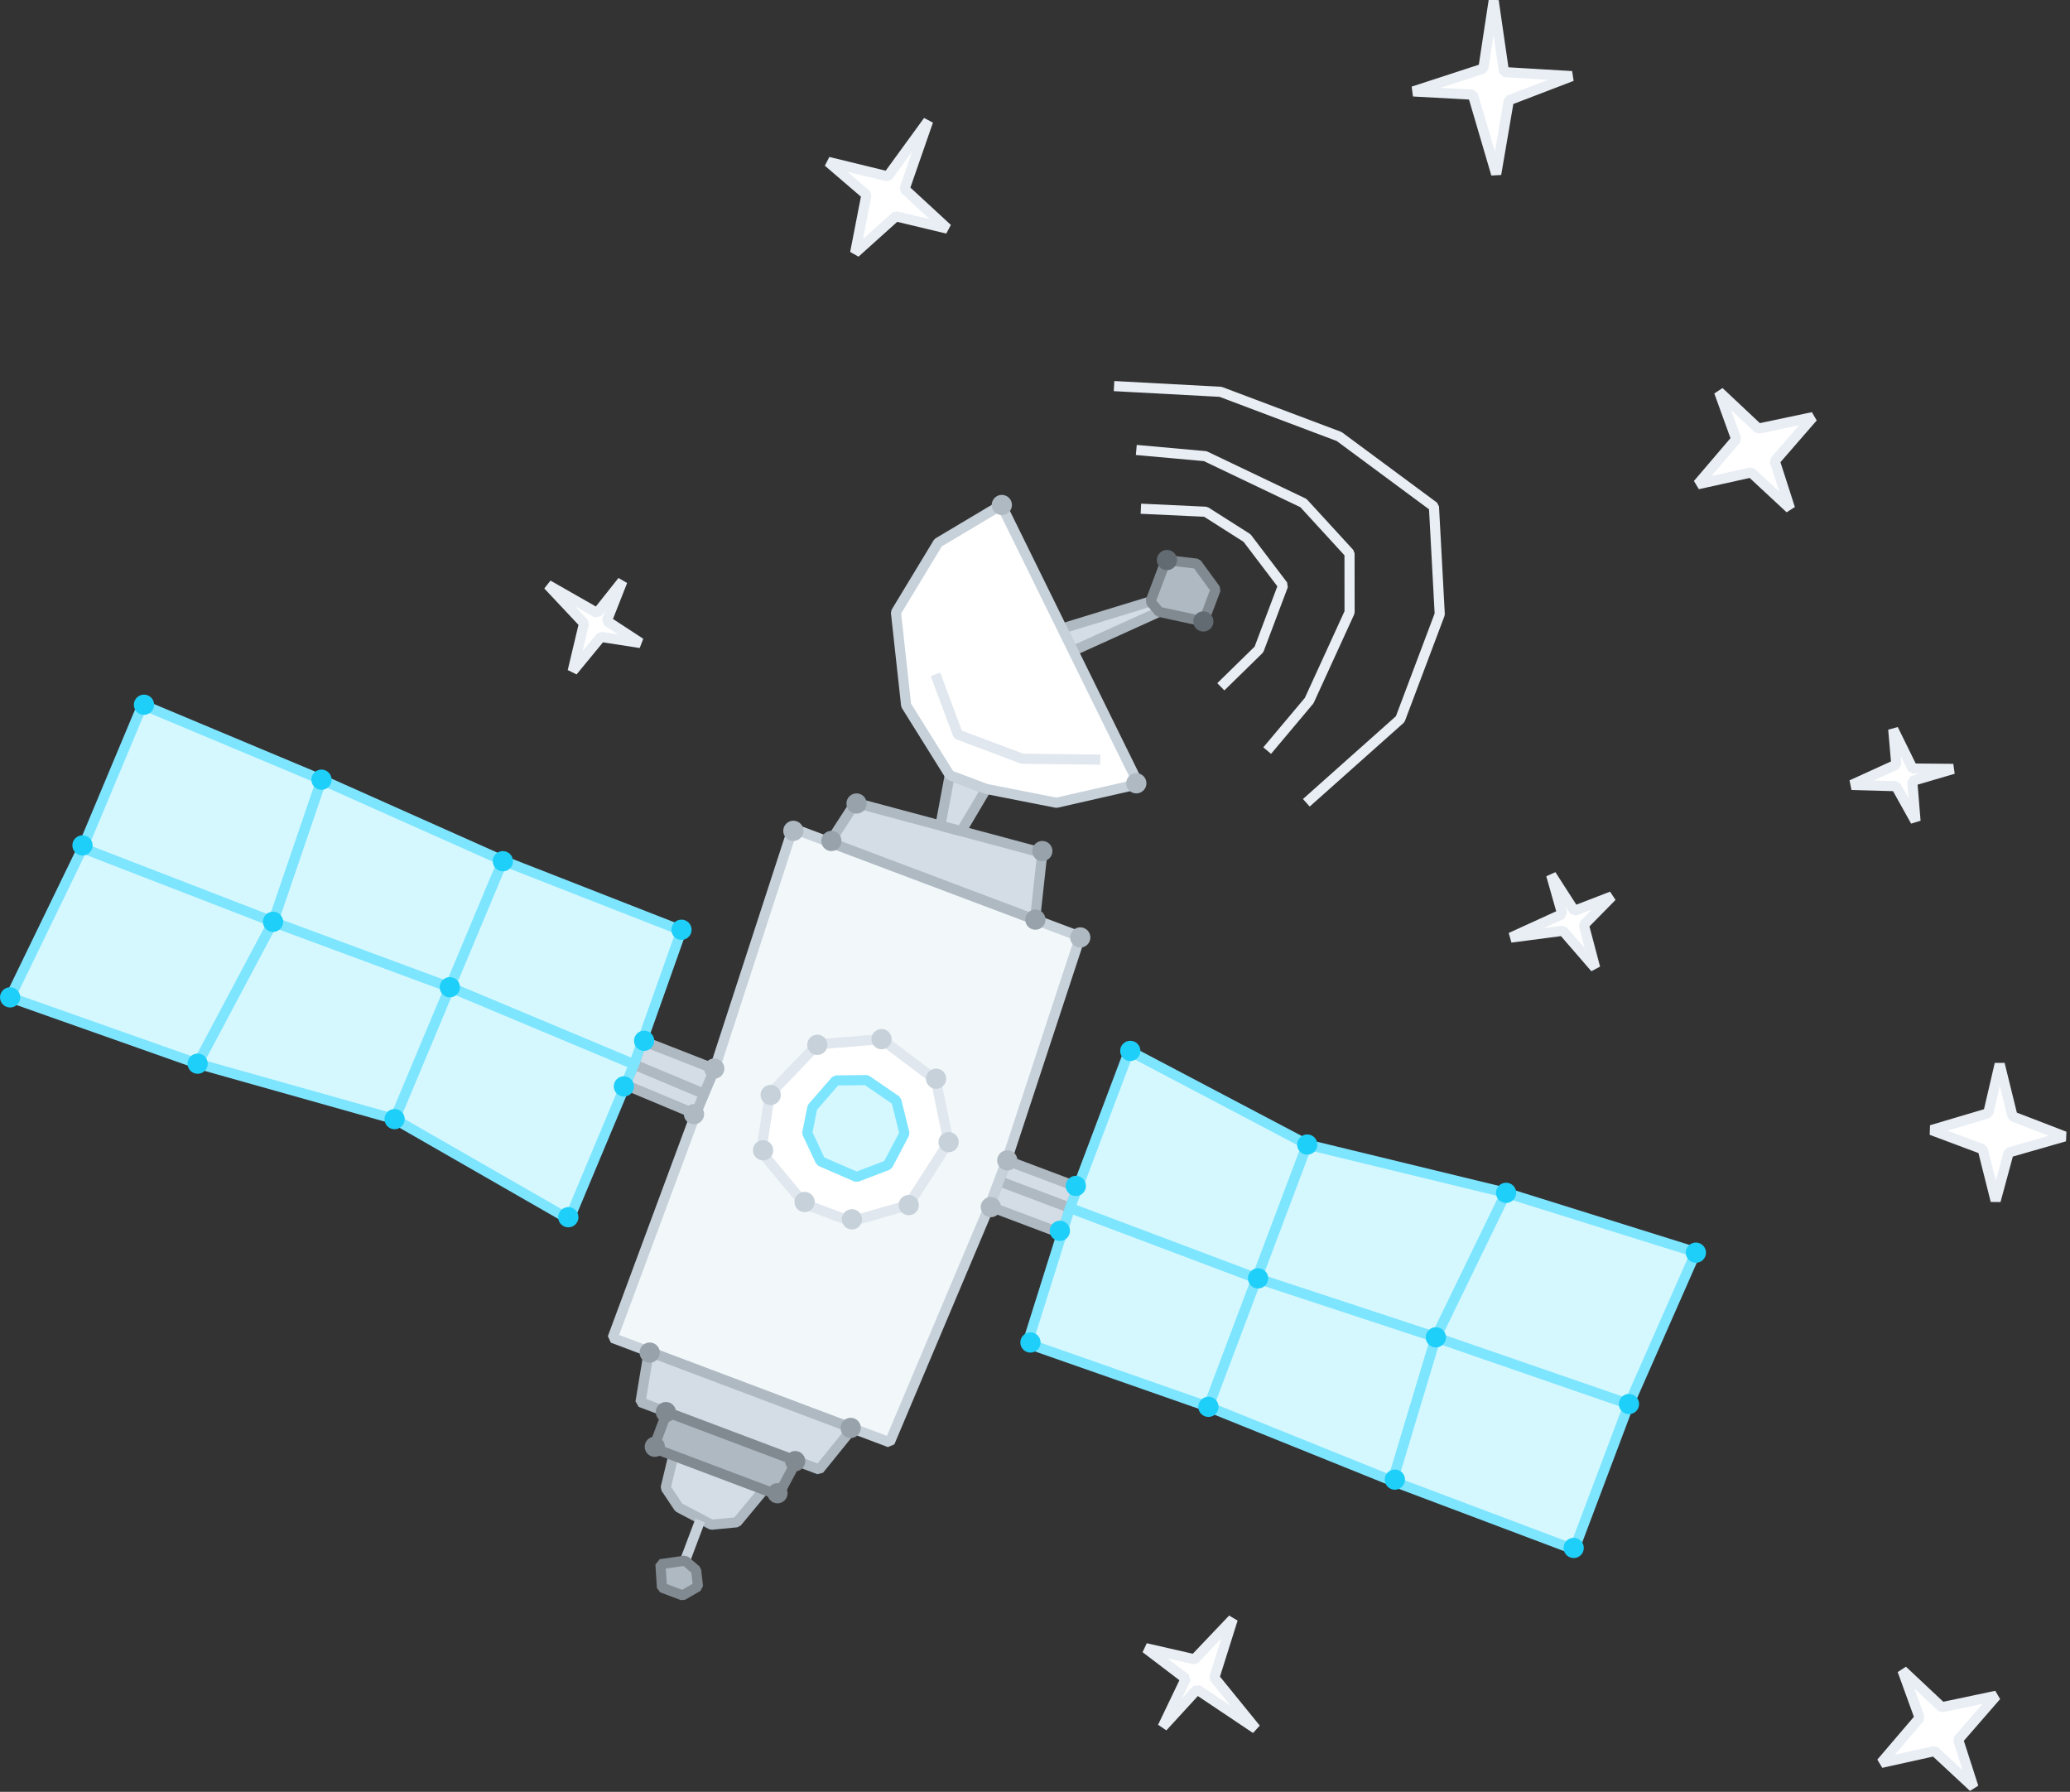 <?xml version="1.0" encoding="UTF-8"?>
<svg width="409px" height="354px" viewBox="0 0 409 354" version="1.1" xmlns="http://www.w3.org/2000/svg" xmlns:xlink="http://www.w3.org/1999/xlink">
    <rect x="0" y="0" width="409" height="354" fill="#333333" stroke="none"/>
    <!-- Generator: Sketch 41 (35326) - http://www.bohemiancoding.com/sketch -->
    <title>Page 1</title>
    <desc>Created with Sketch.</desc>
    <defs></defs>
    <g id="dhosting" stroke="none" stroke-width="1" fill="none" fill-rule="evenodd">
        <g id="o-firmie" transform="translate(-642, -1196)">
            <g id="Page-1" transform="translate(642, 1196)">
                <polygon id="Fill-1" fill="#D4DDE5" points="198.897 229.252 212.952 234.549 211.41 238.639 197.355 233.343"></polygon>
                <polygon id="Stroke-2" stroke="#AFB9C2" stroke-width="2" stroke-linejoin="bevel" points="198.897 229.252 212.952 234.549 211.41 238.639 197.355 233.343"></polygon>
                <polygon id="Fill-3" fill="#D4DDE5" points="209.816 243.713 195.483 238.312 197.356 233.343 211.411 238.64"></polygon>
                <polygon id="Stroke-4" stroke="#AFB9C2" stroke-width="2" stroke-linejoin="bevel" points="209.816 243.713 195.483 238.312 197.356 233.343 211.411 238.64"></polygon>
                <polygon id="Fill-5" fill="#F2F7FA" points="213.441 185.053 198.897 229.252 197.356 233.343 195.483 238.311 175.792 284.955 121.043 264.322 137.435 220.122 139.124 216.09 141.175 211.193 156.649 163.651"></polygon>
                <polygon id="Stroke-6" stroke="#C7D1DA" stroke-width="2" stroke-linejoin="bevel" points="213.441 185.053 198.897 229.252 197.356 233.343 195.483 238.311 175.792 284.955 121.043 264.322 137.435 220.122 139.124 216.09 141.175 211.193 156.649 163.651"></polygon>
                <polygon id="Fill-7" fill="#D4DDE5" points="205.948 168.496 204.5 181.683 163.96 166.406 169.015 158.599"></polygon>
                <polygon id="Stroke-8" stroke="#AFB9C2" stroke-width="2" stroke-linejoin="bevel" points="205.948 168.496 204.5 181.683 163.96 166.406 169.015 158.599"></polygon>
                <polygon id="Fill-9" fill="#D4DDE5" points="187.658 153.152 185.806 163.098 189.926 164.202 194.861 155.867"></polygon>
                <polygon id="Stroke-10" stroke="#AFB9C2" stroke-width="2" stroke-linejoin="bevel" points="187.658 153.152 185.806 163.098 189.926 164.202 194.861 155.867"></polygon>
                <polygon id="Fill-11" fill="#D4DDE5" points="229.015 120.873 212.003 128.589 209.834 124.181 227.321 118.826"></polygon>
                <polygon id="Stroke-12" stroke="#AFB9C2" stroke-width="2" stroke-linejoin="bevel" points="229.015 120.873 212.003 128.589 209.834 124.181 227.321 118.826"></polygon>
                <polygon id="Fill-13" fill="#D4DDE5" points="131.526 293.94 134.113 297.82 140.577 301.224 145.601 300.741 150.934 294.299 133.05 287.56"></polygon>
                <polygon id="Stroke-14" stroke="#AFB9C2" stroke-width="2" stroke-linejoin="bevel" points="131.526 293.94 134.113 297.82 140.577 301.224 145.601 300.741 150.934 294.299 133.05 287.56"></polygon>
                <g id="Group-17" transform="translate(135, 299.818)">
                    <path d="M0.35,8.504 L3.342,0.564" id="Fill-15" fill="#F2F7FA"></path>
                    <path d="M0.35,8.504 L3.342,0.564" id="Stroke-16" stroke="#C7D1DA" stroke-width="2" stroke-linejoin="bevel"></path>
                </g>
                <polygon id="Fill-18" fill="#AFB9C2" points="130.494 309.025 130.791 313.647 134.876 315.186 137.916 313.427 137.545 310.206 135.35 308.322"></polygon>
                <polygon id="Stroke-19" stroke="#828A91" stroke-width="2" stroke-linejoin="bevel" points="130.494 309.025 130.791 313.647 134.876 315.186 137.916 313.427 137.545 310.206 135.35 308.322"></polygon>
                <polygon id="Fill-20" fill="#FFFFFF" points="224.968 154.894 208.735 158.599 194.861 155.867 187.658 153.152 179.037 139.34 177.023 120.974 185.357 107.213 197.853 99.768"></polygon>
                <polygon id="Stroke-21" stroke="#C7D1DA" stroke-width="2" stroke-linejoin="bevel" points="224.968 154.894 208.735 158.599 194.861 155.867 187.658 153.152 179.037 139.34 177.023 120.974 185.357 107.213 197.853 99.768"></polygon>
                <polygon id="Fill-22" fill="#AFB9C2" points="230.404 110.645 236.473 111.359 240.19 116.446 237.805 122.776 229.015 120.872 227.321 118.825"></polygon>
                <polygon id="Stroke-23" stroke="#828A91" stroke-width="2" stroke-linejoin="bevel" points="230.404 110.645 236.473 111.359 240.19 116.446 237.805 122.776 229.015 120.872 227.321 118.825"></polygon>
                <polyline id="Stroke-24" stroke="#E8EEF4" stroke-width="2" stroke-linejoin="bevel" points="225.423 100.504 238.226 101.103 246.394 106.294 253.513 115.668 248.749 128.309 241.216 135.683"></polyline>
                <polyline id="Stroke-25" stroke="#E8EEF4" stroke-width="2" stroke-linejoin="bevel" points="224.516 88.894 238.139 90.12 257.536 99.384 266.645 109.318 266.655 120.972 258.675 138.41 250.374 148.289"></polyline>
                <polyline id="Stroke-26" stroke="#E8EEF4" stroke-width="2" stroke-linejoin="bevel" points="220.116 76.276 241.169 77.409 264.603 86.24 283.326 100.097 284.472 121.349 276.66 142.078 258.11 158.599"></polyline>
                <polyline id="Stroke-27" stroke="#E0E7EE" stroke-width="2" stroke-linejoin="bevel" points="217.398 150.076 201.972 149.897 189.264 145.108 184.837 133.228"></polyline>
                <polygon id="Fill-28" fill="#FFFFFF" points="152.123 216.133 161.507 206.33 174.192 205.299 184.909 213.39 187.431 225.69 179.456 238.087 168.143 241.321 158.982 237.869 150.393 227.54"></polygon>
                <polygon id="Stroke-29" stroke="#E0E7EE" stroke-width="2" stroke-linejoin="bevel" points="152.123 216.133 161.507 206.33 174.192 205.299 184.909 213.39 187.431 225.69 179.456 238.087 168.143 241.321 158.982 237.869 150.393 227.54"></polygon>
                <polygon id="Fill-30" fill="#D5F8FF" points="171.212 213.385 177.097 217.426 178.708 223.924 175.416 230.174 169.244 232.526 162.132 229.437 159.494 223.838 160.509 218.789 165.144 213.455"></polygon>
                <polygon id="Stroke-31" stroke="#7EE5FF" stroke-width="2" stroke-linejoin="bevel" points="171.212 213.385 177.097 217.426 178.708 223.924 175.416 230.174 169.244 232.526 162.132 229.437 159.494 223.838 160.509 218.789 165.144 213.455"></polygon>
                <polygon id="Fill-32" fill="#D4DDE5" points="128.202 267.02 126.55 277.011 161.855 290.316 168.44 282.184"></polygon>
                <polygon id="Stroke-33" stroke="#AFB9C2" stroke-width="2" stroke-linejoin="bevel" points="128.202 267.02 126.55 277.011 161.855 290.316 168.44 282.184"></polygon>
                <polygon id="Fill-34" fill="#AFB9C2" points="129.119 286.079 153.786 295.375 157.384 288.632 131.792 278.987"></polygon>
                <polygon id="Stroke-35" stroke="#828A91" stroke-width="2" stroke-linejoin="bevel" points="129.119 286.079 153.786 295.375 157.384 288.632 131.792 278.987"></polygon>
                <polygon id="Fill-36" fill="#D4DDE5" points="137.435 220.122 123.582 214.319 125.271 210.287 139.124 216.09"></polygon>
                <polygon id="Stroke-37" stroke="#AFB9C2" stroke-width="2" stroke-linejoin="bevel" points="137.435 220.122 123.582 214.319 125.271 210.287 139.124 216.09"></polygon>
                <polygon id="Fill-38" fill="#D4DDE5" points="126.927 205.617 141.176 211.193 139.124 216.091 125.271 210.287"></polygon>
                <polygon id="Stroke-39" stroke="#AFB9C2" stroke-width="2" stroke-linejoin="bevel" points="126.927 205.617 141.176 211.193 139.124 216.091 125.271 210.287"></polygon>
                <polygon id="Fill-40" fill="#D5F8FF" points="202.997 265.414 238.765 277.935 248.33 252.553 211.41 238.639"></polygon>
                <polygon id="Stroke-41" stroke="#7EE5FF" stroke-width="2" stroke-linejoin="bevel" points="202.997 265.414 238.765 277.935 248.33 252.553 211.41 238.639"></polygon>
                <polygon id="Fill-42" fill="#D5F8FF" points="223.111 207.593 211.411 238.639 248.331 252.553 258.291 226.121"></polygon>
                <polygon id="Stroke-43" stroke="#7EE5FF" stroke-width="2" stroke-linejoin="bevel" points="223.111 207.593 211.411 238.639 248.331 252.553 258.291 226.121"></polygon>
                <polygon id="Fill-44" fill="#D5F8FF" points="297.58 235.657 258.292 226.121 248.331 252.553 283.706 264.207"></polygon>
                <polygon id="Stroke-45" stroke="#7EE5FF" stroke-width="2" stroke-linejoin="bevel" points="297.58 235.657 258.292 226.121 248.331 252.553 283.706 264.207"></polygon>
                <polygon id="Fill-46" fill="#D5F8FF" points="275.159 292.609 283.706 264.208 248.331 252.553 238.765 277.936"></polygon>
                <polygon id="Stroke-47" stroke="#7EE5FF" stroke-width="2" stroke-linejoin="bevel" points="275.159 292.609 283.706 264.208 248.331 252.553 238.765 277.936"></polygon>
                <polygon id="Fill-48" fill="#D5F8FF" points="311.03 306.127 321.86 277.388 283.706 264.207 275.159 292.609"></polygon>
                <polygon id="Stroke-49" stroke="#7EE5FF" stroke-width="2" stroke-linejoin="bevel" points="311.03 306.127 321.86 277.388 283.706 264.207 275.159 292.609"></polygon>
                <polygon id="Fill-50" fill="#D5F8FF" points="335.08 247.394 321.86 277.388 283.706 264.208 297.579 235.657"></polygon>
                <polygon id="Stroke-51" stroke="#7EE5FF" stroke-width="2" stroke-linejoin="bevel" points="335.08 247.394 321.86 277.388 283.706 264.208 297.579 235.657"></polygon>
                <polygon id="Fill-52" fill="#D5F8FF" points="134.65 183.835 99.36 170.024 88.88 195.043 125.271 210.287"></polygon>
                <polygon id="Stroke-53" stroke="#7EE5FF" stroke-width="2" stroke-linejoin="bevel" points="134.65 183.835 99.36 170.024 88.88 195.043 125.271 210.287"></polygon>
                <polygon id="Fill-54" fill="#D5F8FF" points="112.452 240.888 125.271 210.287 88.88 195.043 77.967 221.095"></polygon>
                <polygon id="Stroke-55" stroke="#7EE5FF" stroke-width="2" stroke-linejoin="bevel" points="112.452 240.888 125.271 210.287 88.88 195.043 77.967 221.095"></polygon>
                <polygon id="Fill-56" fill="#D5F8FF" points="39.05 210.141 77.967 221.095 88.88 195.043 53.95 182.113"></polygon>
                <polygon id="Stroke-57" stroke="#7EE5FF" stroke-width="2" stroke-linejoin="bevel" points="39.05 210.141 77.967 221.095 88.88 195.043 53.95 182.113"></polygon>
                <polygon id="Fill-58" fill="#D5F8FF" points="63.523 154.04 53.951 182.113 88.88 195.043 99.36 170.024"></polygon>
                <polygon id="Stroke-59" stroke="#7EE5FF" stroke-width="2" stroke-linejoin="bevel" points="63.523 154.04 53.951 182.113 88.88 195.043 99.36 170.024"></polygon>
                <polygon id="Fill-60" fill="#D5F8FF" points="28.166 139.229 16.3 167.556 53.951 182.112 63.523 154.04"></polygon>
                <polygon id="Stroke-61" stroke="#7EE5FF" stroke-width="2" stroke-linejoin="bevel" points="28.166 139.229 16.3 167.556 53.951 182.112 63.523 154.04"></polygon>
                <polygon id="Fill-62" fill="#D5F8FF" points="2 197.051 16.3 167.556 53.951 182.113 39.05 210.141"></polygon>
                <polygon id="Stroke-63" stroke="#7EE5FF" stroke-width="2" stroke-linejoin="bevel" points="2 197.051 16.3 167.556 53.951 182.113 39.05 210.141"></polygon>
                <polygon id="Fill-65" fill="#FFFFFF" points="358.203 82.407 350.664 91.08 353.687 100.478 346.004 93.336 335.452 95.671 343.053 86.771 339.659 77.393 347.424 84.68"></polygon>
                <polygon id="Stroke-66" stroke="#E8EEF4" stroke-width="2" stroke-linejoin="bevel" points="358.203 82.407 350.664 91.08 353.687 100.478 346.004 93.336 335.452 95.671 343.053 86.771 339.659 77.393 347.424 84.68"></polygon>
                <polygon id="Fill-67" fill="#FFFFFF" points="183.391 23.896 178.721 37.35 187.2 45.171 176.998 42.735 168.961 49.961 171.198 38.472 163.627 31.979 175.414 34.852"></polygon>
                <polygon id="Stroke-68" stroke="#E8EEF4" stroke-width="2" stroke-linejoin="bevel" points="183.391 23.896 178.721 37.35 187.2 45.171 176.998 42.735 168.961 49.961 171.198 38.472 163.627 31.979 175.414 34.852"></polygon>
                <polygon id="Fill-69" fill="#FFFFFF" points="293.088 13.549 279.235 18.063 291.011 18.703 295.627 34.399 298.122 19.818 310.569 15.042 297.173 14.244 295.127 0.151"></polygon>
                <polygon id="Stroke-70" stroke="#E8EEF4" stroke-width="2" stroke-linejoin="bevel" points="295.126 0.151 297.173 14.244 310.569 15.042 298.121 19.818 295.627 34.4 291.011 18.704 279.235 18.064 293.087 13.549"></polygon>
                <polygon id="Fill-72" fill="#FFFFFF" points="385.934 151.906 377.825 154.293 378.482 162.231 374.629 155.319 365.852 155.078 374.687 151.047 374.073 144.074 377.89 151.834"></polygon>
                <polygon id="Stroke-73" stroke="#E8EEF4" stroke-width="2" stroke-linejoin="bevel" points="385.934 151.906 377.825 154.293 378.482 162.231 374.629 155.319 365.852 155.078 374.687 151.047 374.073 144.074 377.89 151.834"></polygon>
                <polygon id="Fill-74" fill="#FFFFFF" points="306.483 172.847 311.057 179.956 318.488 177.09 312.94 182.733 315.182 191.223 308.825 183.881 298.51 185.23 308.678 180.586"></polygon>
                <polygon id="Stroke-75" stroke="#E8EEF4" stroke-width="2" stroke-linejoin="bevel" points="306.483 172.847 311.057 179.956 318.488 177.09 312.94 182.733 315.182 191.223 308.825 183.881 298.51 185.23 308.678 180.586"></polygon>
                <polygon id="Fill-76" fill="#FFFFFF" points="122.981 114.81 119.883 122.675 126.55 127.033 118.729 125.827 113.148 132.605 115.394 123.157 108.273 115.572 117.983 121.113"></polygon>
                <polygon id="Stroke-77" stroke="#E8EEF4" stroke-width="2" stroke-linejoin="bevel" points="122.981 114.81 119.883 122.675 126.55 127.033 118.729 125.827 113.148 132.605 115.394 123.157 108.273 115.572 117.983 121.113"></polygon>
                <polygon id="Fill-78" fill="#FFFFFF" points="229.721 341.178 234.289 331.645 226.362 325.612 236.01 327.817 243.579 319.862 239.932 331.445 248.135 341.543 236.52 333.763"></polygon>
                <polygon id="Stroke-79" stroke="#E8EEF4" stroke-width="2" stroke-linejoin="bevel" points="229.721 341.178 234.289 331.645 226.362 325.612 236.01 327.817 243.579 319.862 239.932 331.445 248.135 341.543 236.52 333.763"></polygon>
                <polygon id="Fill-80" fill="#FFFFFF" points="379.291 339.378 371.69 348.279 382.242 345.944 389.925 353.085 386.902 343.688 394.441 335.015 383.661 337.287 375.897 330"></polygon>
                <polygon id="Stroke-81" stroke="#E8EEF4" stroke-width="2" stroke-linejoin="bevel" points="394.441 335.015 386.902 343.688 389.925 353.086 382.242 345.944 371.69 348.279 379.291 339.379 375.897 330.001 383.662 337.288"></polygon>
                <polygon id="Fill-83" fill="#FFFFFF" points="407.933 224.518 396.888 227.69 394.307 237.218 391.751 227.045 381.628 223.26 392.849 219.932 395.107 210.217 397.654 220.556"></polygon>
                <g id="Group-196" transform="translate(0, 96.818)">
                    <polygon id="Stroke-84" stroke="#E8EEF4" stroke-width="2" stroke-linejoin="bevel" points="407.933 127.7 396.888 130.872 394.307 140.4 391.751 130.227 381.628 126.442 392.849 123.114 395.107 113.399 397.654 123.738"></polygon>
                    <path d="M226.516,57.926 C226.516,59.032 225.621,59.926 224.516,59.926 C223.411,59.926 222.516,59.032 222.516,57.926 C222.516,56.822 223.411,55.926 224.516,55.926 C225.621,55.926 226.516,56.822 226.516,57.926" id="Fill-86" fill="#AFB9C2"></path>
                    <path d="M199.946,2.95 C199.946,4.055 199.051,4.95 197.946,4.95 C196.841,4.95 195.946,4.055 195.946,2.95 C195.946,1.845 196.841,0.95 197.946,0.95 C199.051,0.95 199.946,1.845 199.946,2.95" id="Fill-88" fill="#AFB9C2"></path>
                    <path d="M239.76,25.959 C239.76,27.064 238.865,27.959 237.76,27.959 C236.655,27.959 235.76,27.064 235.76,25.959 C235.76,24.854 236.655,23.959 237.76,23.959 C238.865,23.959 239.76,24.854 239.76,25.959" id="Fill-90" fill="#626B72"></path>
                    <path d="M232.574,13.827 C232.574,14.932 231.679,15.827 230.574,15.827 C229.469,15.827 228.574,14.932 228.574,13.827 C228.574,12.722 229.469,11.827 230.574,11.827 C231.679,11.827 232.574,12.722 232.574,13.827" id="Fill-92" fill="#626B72"></path>
                    <path d="M171.242,61.926 C171.242,63.032 170.347,63.926 169.242,63.926 C168.137,63.926 167.242,63.032 167.242,61.926 C167.242,60.822 168.137,59.926 169.242,59.926 C170.347,59.926 171.242,60.822 171.242,61.926" id="Fill-94" fill="#98A2AB"></path>
                    <path d="M207.948,71.323 C207.948,72.428 207.053,73.323 205.948,73.323 C204.843,73.323 203.948,72.428 203.948,71.323 C203.948,70.218 204.843,69.323 205.948,69.323 C207.053,69.323 207.948,70.218 207.948,71.323" id="Fill-96" fill="#98A2AB"></path>
                    <path d="M206.573,84.865 C206.573,85.97 205.678,86.865 204.573,86.865 C203.468,86.865 202.573,85.97 202.573,84.865 C202.573,83.76 203.468,82.865 204.573,82.865 C205.678,82.865 206.573,83.76 206.573,84.865" id="Fill-98" fill="#98A2AB"></path>
                    <path d="M166.27,69.323 C166.27,70.428 165.375,71.323 164.27,71.323 C163.165,71.323 162.27,70.428 162.27,69.323 C162.27,68.218 163.165,67.323 164.27,67.323 C165.375,67.323 166.27,68.218 166.27,69.323" id="Fill-100" fill="#98A2AB"></path>
                    <path d="M215.441,88.385 C215.441,89.49 214.546,90.385 213.441,90.385 C212.336,90.385 211.441,89.49 211.441,88.385 C211.441,87.28 212.336,86.385 213.441,86.385 C214.546,86.385 215.441,87.28 215.441,88.385" id="Fill-102" fill="#AFB9C2"></path>
                    <path d="M158.757,67.323 C158.757,68.428 157.862,69.323 156.757,69.323 C155.652,69.323 154.757,68.428 154.757,67.323 C154.757,66.218 155.652,65.323 156.757,65.323 C157.862,65.323 158.757,66.218 158.757,67.323" id="Fill-104" fill="#AFB9C2"></path>
                    <path d="M201.027,132.434 C201.027,133.539 200.132,134.434 199.027,134.434 C197.922,134.434 197.027,133.539 197.027,132.434 C197.027,131.329 197.922,130.434 199.027,130.434 C200.132,130.434 201.027,131.329 201.027,132.434" id="Fill-106" fill="#AFB9C2"></path>
                    <path d="M197.772,141.657 C197.772,142.762 196.877,143.657 195.772,143.657 C194.667,143.657 193.772,142.762 193.772,141.657 C193.772,140.552 194.667,139.657 195.772,139.657 C196.877,139.657 197.772,140.552 197.772,141.657" id="Fill-108" fill="#AFB9C2"></path>
                    <path d="M189.431,128.823 C189.431,129.928 188.536,130.823 187.431,130.823 C186.326,130.823 185.431,129.928 185.431,128.823 C185.431,127.718 186.326,126.823 187.431,126.823 C188.536,126.823 189.431,127.718 189.431,128.823" id="Fill-110" fill="#C7D1DA"></path>
                    <path d="M186.954,116.293 C186.954,117.398 186.059,118.293 184.954,118.293 C183.849,118.293 182.954,117.398 182.954,116.293 C182.954,115.188 183.849,114.293 184.954,114.293 C186.059,114.293 186.954,115.188 186.954,116.293" id="Fill-112" fill="#C7D1DA"></path>
                    <path d="M176.181,108.481 C176.181,109.585 175.286,110.481 174.181,110.481 C173.076,110.481 172.181,109.585 172.181,108.481 C172.181,107.376 173.076,106.481 174.181,106.481 C175.286,106.481 176.181,107.376 176.181,108.481" id="Fill-114" fill="#C7D1DA"></path>
                    <path d="M163.494,109.597 C163.494,110.702 162.599,111.597 161.494,111.597 C160.389,111.597 159.494,110.702 159.494,109.597 C159.494,108.492 160.389,107.597 161.494,107.597 C162.599,107.597 163.494,108.492 163.494,109.597" id="Fill-116" fill="#C7D1DA"></path>
                    <path d="M154.278,119.499 C154.278,120.604 153.382,121.499 152.278,121.499 C151.173,121.499 150.278,120.604 150.278,119.499 C150.278,118.394 151.173,117.499 152.278,117.499 C153.382,117.499 154.278,118.394 154.278,119.499" id="Fill-118" fill="#C7D1DA"></path>
                    <path d="M152.771,130.434 C152.771,131.539 151.876,132.434 150.771,132.434 C149.666,132.434 148.771,131.539 148.771,130.434 C148.771,129.329 149.666,128.434 150.771,128.434 C151.876,128.434 152.771,129.329 152.771,130.434" id="Fill-120" fill="#C7D1DA"></path>
                    <path d="M160.981,140.651 C160.981,141.756 160.086,142.651 158.981,142.651 C157.876,142.651 156.981,141.756 156.981,140.651 C156.981,139.546 157.876,138.651 158.981,138.651 C160.086,138.651 160.981,139.546 160.981,140.651" id="Fill-122" fill="#C7D1DA"></path>
                    <path d="M170.331,144.07 C170.331,145.175 169.436,146.07 168.331,146.07 C167.226,146.07 166.331,145.175 166.331,144.07 C166.331,142.965 167.226,142.07 168.331,142.07 C169.436,142.07 170.331,142.965 170.331,144.07" id="Fill-124" fill="#C7D1DA"></path>
                    <path d="M181.556,141.26 C181.556,142.365 180.661,143.26 179.556,143.26 C178.451,143.26 177.556,142.365 177.556,141.26 C177.556,140.155 178.451,139.26 179.556,139.26 C180.661,139.26 181.556,140.155 181.556,141.26" id="Fill-126" fill="#C7D1DA"></path>
                    <path d="M143.124,114.293 C143.124,115.398 142.229,116.293 141.124,116.293 C140.019,116.293 139.124,115.398 139.124,114.293 C139.124,113.188 140.019,112.293 141.124,112.293 C142.229,112.293 143.124,113.188 143.124,114.293" id="Fill-128" fill="#AFB9C2"></path>
                    <path d="M139.124,123.304 C139.124,124.409 138.229,125.304 137.124,125.304 C136.019,125.304 135.124,124.409 135.124,123.304 C135.124,122.199 136.019,121.304 137.124,121.304 C138.229,121.304 139.124,122.199 139.124,123.304" id="Fill-130" fill="#AFB9C2"></path>
                    <path d="M170.084,185.282 C170.084,186.387 169.189,187.282 168.084,187.282 C166.979,187.282 166.084,186.387 166.084,185.282 C166.084,184.177 166.979,183.282 168.084,183.282 C169.189,183.282 170.084,184.177 170.084,185.282" id="Fill-132" fill="#98A2AB"></path>
                    <path d="M130.366,170.407 C130.366,171.512 129.471,172.407 128.366,172.407 C127.261,172.407 126.366,171.512 126.366,170.407 C126.366,169.302 127.261,168.407 128.366,168.407 C129.471,168.407 130.366,169.302 130.366,170.407" id="Fill-134" fill="#98A2AB"></path>
                    <path d="M159.116,191.845 C159.116,192.95 158.221,193.845 157.116,193.845 C156.011,193.845 155.116,192.95 155.116,191.845 C155.116,190.74 156.011,189.845 157.116,189.845 C158.221,189.845 159.116,190.74 159.116,191.845" id="Fill-136" fill="#828A91"></path>
                    <path d="M133.567,182.163 C133.567,183.268 132.673,184.163 131.567,184.163 C130.463,184.163 129.567,183.268 129.567,182.163 C129.567,181.058 130.463,180.163 131.567,180.163 C132.673,180.163 133.567,181.058 133.567,182.163" id="Fill-138" fill="#828A91"></path>
                    <path d="M155.616,198.188 C155.616,199.293 154.721,200.188 153.616,200.188 C152.511,200.188 151.616,199.293 151.616,198.188 C151.616,197.083 152.511,196.188 153.616,196.188 C154.721,196.188 155.616,197.083 155.616,198.188" id="Fill-140" fill="#828A91"></path>
                    <path d="M131.38,189.006 C131.38,190.112 130.485,191.006 129.38,191.006 C128.275,191.006 127.38,190.112 127.38,189.006 C127.38,187.901 128.275,187.006 129.38,187.006 C130.485,187.006 131.38,187.901 131.38,189.006" id="Fill-142" fill="#828A91"></path>
                    <path d="M129.271,108.799 C129.271,109.904 128.376,110.799 127.271,110.799 C126.166,110.799 125.271,109.904 125.271,108.799 C125.271,107.694 126.166,106.799 127.271,106.799 C128.376,106.799 129.271,107.694 129.271,108.799" id="Fill-144" fill="#1ECFF9"></path>
                    <path d="M125.271,117.81 C125.271,118.915 124.376,119.81 123.271,119.81 C122.166,119.81 121.271,118.915 121.271,117.81 C121.271,116.705 122.166,115.81 123.271,115.81 C124.376,115.81 125.271,116.705 125.271,117.81" id="Fill-146" fill="#1ECFF9"></path>
                    <path d="M136.65,86.865 C136.65,87.97 135.755,88.865 134.65,88.865 C133.545,88.865 132.65,87.97 132.65,86.865 C132.65,85.76 133.545,84.865 134.65,84.865 C135.755,84.865 136.65,85.76 136.65,86.865" id="Fill-148" fill="#1ECFF9"></path>
                    <path d="M101.36,73.323 C101.36,74.428 100.465,75.323 99.36,75.323 C98.255,75.323 97.36,74.428 97.36,73.323 C97.36,72.218 98.255,71.323 99.36,71.323 C100.465,71.323 101.36,72.218 101.36,73.323" id="Fill-150" fill="#1ECFF9"></path>
                    <path d="M65.523,57.222 C65.523,58.327 64.628,59.222 63.523,59.222 C62.418,59.222 61.523,58.327 61.523,57.222 C61.523,56.117 62.418,55.222 63.523,55.222 C64.628,55.222 65.523,56.117 65.523,57.222" id="Fill-152" fill="#1ECFF9"></path>
                    <path d="M30.45,42.411 C30.45,43.516 29.555,44.411 28.45,44.411 C27.345,44.411 26.45,43.516 26.45,42.411 C26.45,41.306 27.345,40.411 28.45,40.411 C29.555,40.411 30.45,41.306 30.45,42.411" id="Fill-154" fill="#1ECFF9"></path>
                    <path d="M18.3,70.203 C18.3,71.308 17.405,72.203 16.3,72.203 C15.195,72.203 14.3,71.308 14.3,70.203 C14.3,69.098 15.195,68.203 16.3,68.203 C17.405,68.203 18.3,69.098 18.3,70.203" id="Fill-156" fill="#1ECFF9"></path>
                    <path d="M55.95,85.295 C55.95,86.4 55.056,87.295 53.95,87.295 C52.846,87.295 51.95,86.4 51.95,85.295 C51.95,84.19 52.846,83.295 53.95,83.295 C55.056,83.295 55.95,84.19 55.95,85.295" id="Fill-158" fill="#1ECFF9"></path>
                    <path d="M90.88,98.225 C90.88,99.33 89.985,100.225 88.88,100.225 C87.775,100.225 86.88,99.33 86.88,98.225 C86.88,97.12 87.775,96.225 88.88,96.225 C89.985,96.225 90.88,97.12 90.88,98.225" id="Fill-160" fill="#1ECFF9"></path>
                    <path d="M79.967,124.278 C79.967,125.382 79.072,126.278 77.967,126.278 C76.862,126.278 75.967,125.382 75.967,124.278 C75.967,123.172 76.862,122.278 77.967,122.278 C79.072,122.278 79.967,123.172 79.967,124.278" id="Fill-162" fill="#1ECFF9"></path>
                    <path d="M41.05,113.323 C41.05,114.427 40.155,115.323 39.05,115.323 C37.945,115.323 37.05,114.427 37.05,113.323 C37.05,112.218 37.945,111.323 39.05,111.323 C40.155,111.323 41.05,112.218 41.05,113.323" id="Fill-164" fill="#1ECFF9"></path>
                    <path d="M4,100.225 C4,101.33 3.105,102.225 2,102.225 C0.895,102.225 0,101.33 0,100.225 C0,99.12 0.895,98.225 2,98.225 C3.105,98.225 4,99.12 4,100.225" id="Fill-166" fill="#1ECFF9"></path>
                    <path d="M114.289,143.657 C114.289,144.762 113.394,145.657 112.289,145.657 C111.184,145.657 110.289,144.762 110.289,143.657 C110.289,142.552 111.184,141.657 112.289,141.657 C113.394,141.657 114.289,142.552 114.289,143.657" id="Fill-168" fill="#1ECFF9"></path>
                    <path d="M225.326,110.799 C225.326,111.904 224.431,112.799 223.326,112.799 C222.221,112.799 221.326,111.904 221.326,110.799 C221.326,109.694 222.221,108.799 223.326,108.799 C224.431,108.799 225.326,109.694 225.326,110.799" id="Fill-170" fill="#1ECFF9"></path>
                    <path d="M260.291,129.303 C260.291,130.408 259.396,131.303 258.291,131.303 C257.186,131.303 256.291,130.408 256.291,129.303 C256.291,128.198 257.186,127.303 258.291,127.303 C259.396,127.303 260.291,128.198 260.291,129.303" id="Fill-172" fill="#1ECFF9"></path>
                    <path d="M214.566,137.477 C214.566,138.583 213.671,139.477 212.566,139.477 C211.461,139.477 210.566,138.583 210.566,137.477 C210.566,136.373 211.461,135.477 212.566,135.477 C213.671,135.477 214.566,136.373 214.566,137.477" id="Fill-174" fill="#1ECFF9"></path>
                    <path d="M205.603,168.407 C205.603,169.512 204.708,170.407 203.603,170.407 C202.498,170.407 201.603,169.512 201.603,168.407 C201.603,167.302 202.498,166.407 203.603,166.407 C204.708,166.407 205.603,167.302 205.603,168.407" id="Fill-176" fill="#1ECFF9"></path>
                    <path d="M250.574,155.735 C250.574,156.84 249.679,157.735 248.574,157.735 C247.469,157.735 246.574,156.84 246.574,155.735 C246.574,154.63 247.469,153.735 248.574,153.735 C249.679,153.735 250.574,154.63 250.574,155.735" id="Fill-178" fill="#1ECFF9"></path>
                    <path d="M240.765,181.117 C240.765,182.222 239.87,183.117 238.765,183.117 C237.66,183.117 236.765,182.222 236.765,181.117 C236.765,180.012 237.66,179.117 238.765,179.117 C239.87,179.117 240.765,180.012 240.765,181.117" id="Fill-180" fill="#1ECFF9"></path>
                    <path d="M277.604,195.498 C277.604,196.603 276.709,197.498 275.604,197.498 C274.499,197.498 273.604,196.603 273.604,195.498 C273.604,194.393 274.499,193.498 275.604,193.498 C276.709,193.498 277.604,194.393 277.604,195.498" id="Fill-182" fill="#1ECFF9"></path>
                    <path d="M285.706,167.389 C285.706,168.494 284.811,169.389 283.706,169.389 C282.601,169.389 281.706,168.494 281.706,167.389 C281.706,166.284 282.601,165.389 283.706,165.389 C284.811,165.389 285.706,166.284 285.706,167.389" id="Fill-184" fill="#1ECFF9"></path>
                    <path d="M299.58,138.839 C299.58,139.944 298.685,140.839 297.58,140.839 C296.475,140.839 295.58,139.944 295.58,138.839 C295.58,137.734 296.475,136.839 297.58,136.839 C298.685,136.839 299.58,137.734 299.58,138.839" id="Fill-186" fill="#1ECFF9"></path>
                    <path d="M337.08,150.662 C337.08,151.767 336.185,152.662 335.08,152.662 C333.975,152.662 333.08,151.767 333.08,150.662 C333.08,149.557 333.975,148.662 335.08,148.662 C336.185,148.662 337.08,149.557 337.08,150.662" id="Fill-188" fill="#1ECFF9"></path>
                    <path d="M323.86,180.57 C323.86,181.675 322.965,182.57 321.86,182.57 C320.755,182.57 319.86,181.675 319.86,180.57 C319.86,179.465 320.755,178.57 321.86,178.57 C322.965,178.57 323.86,179.465 323.86,180.57" id="Fill-190" fill="#1ECFF9"></path>
                    <path d="M312.937,208.995 C312.937,210.1 312.042,210.995 310.937,210.995 C309.832,210.995 308.937,210.1 308.937,208.995 C308.937,207.89 309.832,206.995 310.937,206.995 C312.042,206.995 312.937,207.89 312.937,208.995" id="Fill-192" fill="#1ECFF9"></path>
                    <path d="M211.411,146.346 C211.411,147.451 210.516,148.346 209.411,148.346 C208.306,148.346 207.411,147.451 207.411,146.346 C207.411,145.241 208.306,144.346 209.411,144.346 C210.516,144.346 211.411,145.241 211.411,146.346" id="Fill-194" fill="#1ECFF9"></path>
                </g>
            </g>
        </g>
    </g>
</svg>